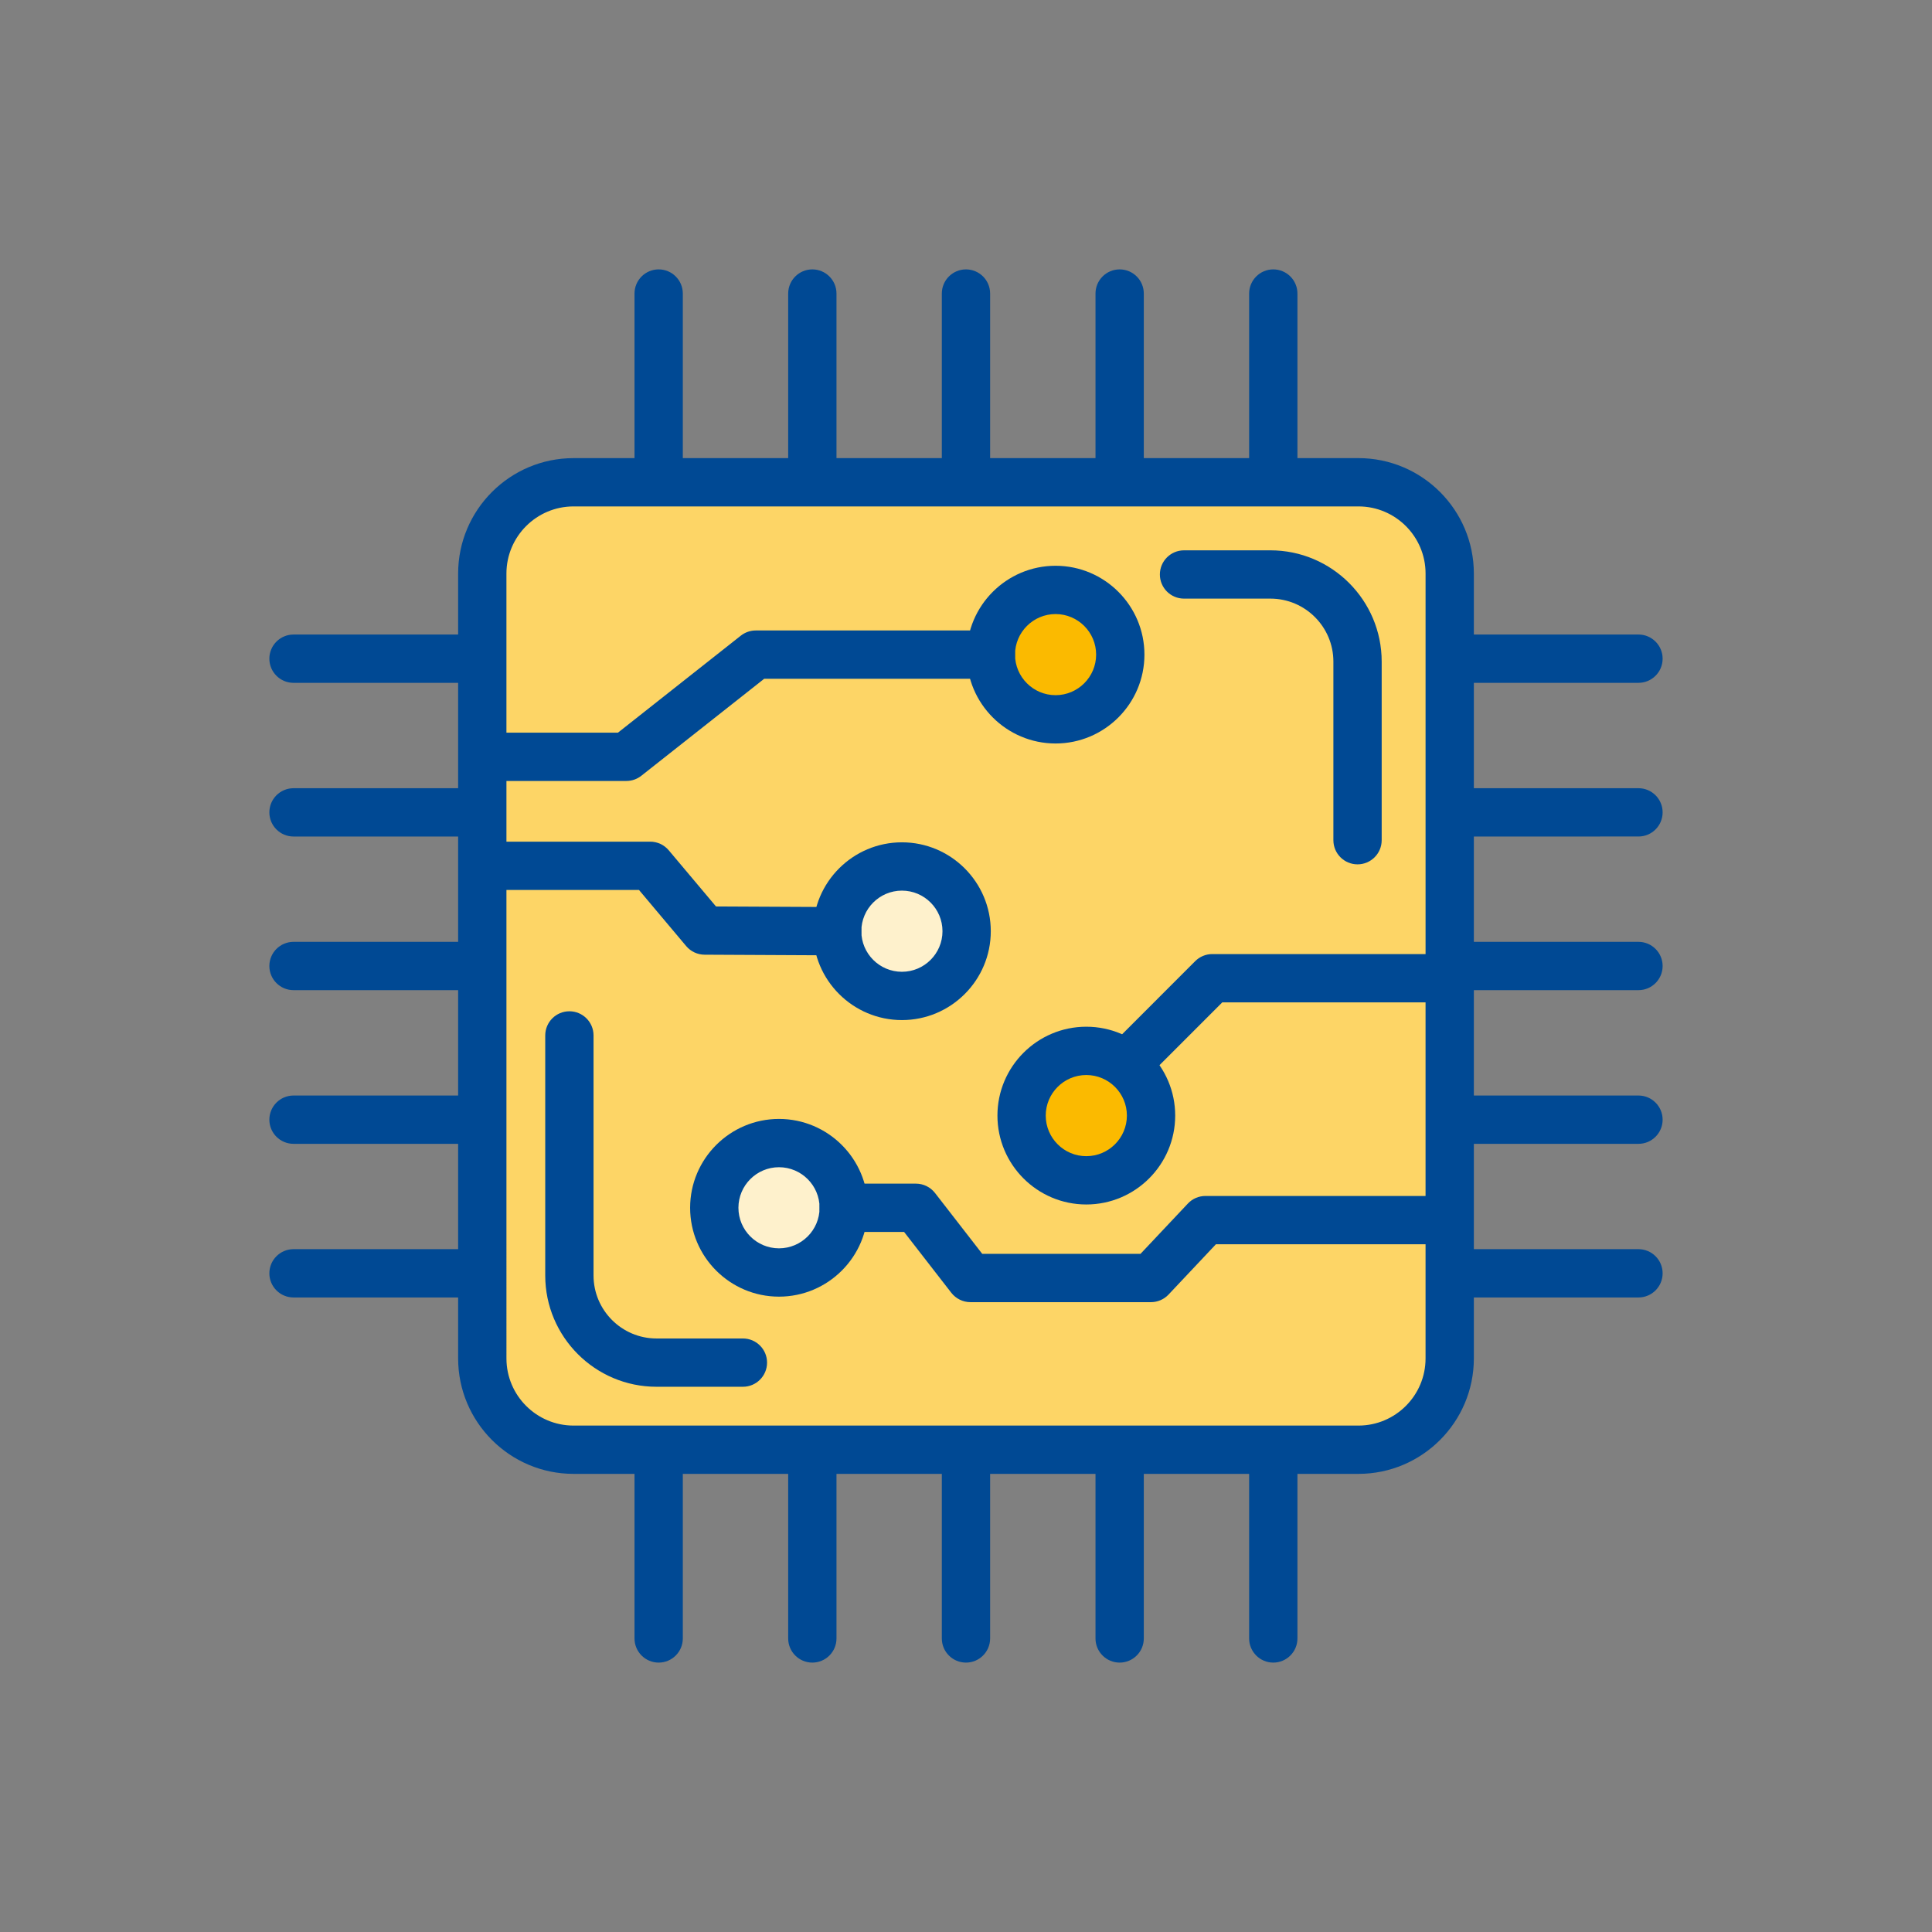 <?xml version="1.0" encoding="UTF-8"?>
<svg xmlns="http://www.w3.org/2000/svg" xmlns:xlink="http://www.w3.org/1999/xlink" version="1.1" id="Ebene_1" x="0px" y="0px" viewBox="0 0 140 140" style="enable-background:new 0 0 140 140;" xml:space="preserve">
<rect x="0" y="0" width="140" height="140" fill="#808080" stroke="none"/>
<style type="text/css">
	.st0{fill:none;}
	.st1{fill:#FDD566;}
	.st2{fill:#FBBA00;}
	.st3{fill:#004994;}
	.st4{fill:#FEF1CC;}
</style>
<g id="Rahmen">
	<rect class="st0" width="140" height="140"></rect>
</g>
<g id="Inhalt">
	<g id="CPU_Hardware_00000106852740893410069730000015868532023949554578_">
		<path class="st1" d="M98.438,105.052H41.562c-3.638,0-6.614-2.976-6.614-6.614V41.562    c0-3.638,2.976-6.614,6.614-6.614h56.876c3.638,0,6.614,2.976,6.614,6.614v56.876    C105.052,102.076,102.076,105.052,98.438,105.052z"></path>
		<g>
			<circle class="st2" cx="76.491" cy="47.436" r="4.69"></circle>
			<path class="st3" d="M76.491,53.876c-3.55,0-6.439-2.889-6.439-6.439s2.889-6.439,6.439-6.439     c3.55,0,6.439,2.889,6.439,6.439S80.041,53.876,76.491,53.876z M76.491,44.497     c-1.62,0-2.939,1.319-2.939,2.939c0,1.62,1.319,2.939,2.939,2.939s2.939-1.319,2.939-2.939     C79.43,45.817,78.111,44.497,76.491,44.497z"></path>
		</g>
		<g>
			<circle class="st4" cx="65.356" cy="67.479" r="4.69"></circle>
			<path class="st3" d="M65.357,73.919c-3.552,0-6.442-2.889-6.442-6.439c0-3.552,2.889-6.442,6.442-6.442     c3.55,0,6.439,2.889,6.439,6.442C71.797,71.03,68.907,73.919,65.357,73.919z M65.357,64.538     c-1.622,0-2.942,1.319-2.942,2.942c0,1.62,1.319,2.939,2.942,2.939     c1.62,0,2.939-1.319,2.939-2.939C68.297,65.857,66.977,64.538,65.357,64.538z"></path>
		</g>
		<g>
			<circle class="st2" cx="78.718" cy="80.84" r="4.69"></circle>
			<path class="st3" d="M78.717,87.281c-3.55,0-6.439-2.889-6.439-6.442c0-3.55,2.889-6.439,6.439-6.439     c3.552,0,6.442,2.889,6.442,6.439C85.159,84.392,82.269,87.281,78.717,87.281z M78.717,77.9     c-1.62,0-2.939,1.319-2.939,2.939c0,1.622,1.319,2.942,2.939,2.942     c1.622,0,2.942-1.319,2.942-2.942C81.659,79.219,80.339,77.9,78.717,77.9z"></path>
		</g>
		<g>
			<circle class="st4" cx="56.449" cy="87.521" r="4.69"></circle>
			<path class="st3" d="M56.448,93.96c-3.55,0-6.439-2.889-6.439-6.439s2.889-6.439,6.439-6.439     c3.552,0,6.442,2.889,6.442,6.439S60,93.96,56.448,93.96z M56.448,84.581     c-1.62,0-2.939,1.319-2.939,2.939s1.319,2.939,2.939,2.939c1.622,0,2.942-1.319,2.942-2.939     S58.07,84.581,56.448,84.581z"></path>
		</g>
		<path class="st3" d="M84.049,41.629c0-0.966,0.784-1.75,1.75-1.75h6.259c4.446,0,8.064,3.616,8.064,8.062    v12.943c0,0.966-0.784,1.75-1.75,1.75c-0.966,0-1.75-0.784-1.75-1.75V47.94    c0-2.516-2.049-4.562-4.564-4.562H85.799C84.833,43.379,84.049,42.595,84.049,41.629z M106.801,60.617V68.25    h11.929c0.966,0,1.75,0.784,1.75,1.75s-0.784,1.75-1.75,1.75h-11.929v7.636h11.929c0.966,0,1.75,0.784,1.75,1.75    s-0.784,1.75-1.75,1.75h-11.929v7.633h11.929c0.966,0,1.75,0.784,1.75,1.75c0,0.966-0.784,1.75-1.75,1.75h-11.929    v4.418c0,4.612-3.751,8.365-8.363,8.365h-4.421v11.926c0,0.966-0.784,1.75-1.75,1.75s-1.75-0.784-1.75-1.75    v-11.926h-7.633v11.926c0,0.966-0.784,1.75-1.75,1.75c-0.966,0-1.75-0.784-1.75-1.75v-11.926h-7.636v11.926    c0,0.966-0.784,1.75-1.75,1.75s-1.75-0.784-1.75-1.75v-11.926h-7.633v11.926c0,0.966-0.784,1.75-1.75,1.75    c-0.966,0-1.75-0.784-1.75-1.75v-11.926h-7.636v11.926c0,0.966-0.784,1.75-1.75,1.75    c-0.966,0-1.75-0.784-1.75-1.75v-11.926h-4.418c-4.612,0-8.363-3.753-8.363-8.365V94.019h-11.929    c-0.966,0-1.75-0.784-1.75-1.75c0-0.966,0.784-1.75,1.75-1.75h11.929v-7.633h-11.929    c-0.966,0-1.75-0.784-1.75-1.75s0.784-1.75,1.75-1.75h11.929V71.75h-11.929c-0.966,0-1.75-0.784-1.75-1.75    s0.784-1.75,1.75-1.75h11.929v-7.633h-11.929c-0.966,0-1.75-0.784-1.75-1.75s0.784-1.75,1.75-1.75h11.929V49.481    h-11.929c-0.966,0-1.75-0.784-1.75-1.75s0.784-1.75,1.75-1.75h11.929v-4.418c0-4.612,3.751-8.365,8.363-8.365    h4.418V21.271c0-0.966,0.784-1.75,1.75-1.75c0.966,0,1.75,0.784,1.75,1.75v11.926h7.636V21.271    c0-0.966,0.784-1.75,1.75-1.75c0.966,0,1.75,0.784,1.75,1.75v11.926h7.633V21.271c0-0.966,0.784-1.75,1.75-1.75    s1.75,0.784,1.75,1.75v11.926h7.636V21.271c0-0.966,0.784-1.75,1.75-1.75c0.966,0,1.75,0.784,1.75,1.75v11.926    h7.633V21.271c0-0.966,0.784-1.75,1.75-1.75s1.75,0.784,1.75,1.75v11.926h4.421    c4.612,0,8.363,3.753,8.363,8.365v4.418h11.929c0.966,0,1.75,0.784,1.75,1.75s-0.784,1.75-1.75,1.75h-11.929    v7.636h11.929c0.966,0,1.75,0.784,1.75,1.75s-0.784,1.75-1.75,1.75    C118.73,60.617,106.801,60.617,106.801,60.617z M103.301,98.438v-8.274H88.11l-3.434,3.646    c-0.33,0.351-0.791,0.549-1.274,0.549H70.32c-0.54,0-1.05-0.251-1.383-0.677l-3.423-4.411h-4.375    c-0.966,0-1.75-0.784-1.75-1.75c0-0.966,0.784-1.75,1.75-1.75h5.232c0.54,0,1.05,0.251,1.383,0.677    l3.423,4.411h11.468l3.434-3.646c0.33-0.351,0.791-0.549,1.274-0.549h15.948V72.636H88.57    l-5.163,5.166c-0.342,0.342-0.788,0.513-1.237,0.513s-0.896-0.171-1.237-0.513    c-0.684-0.684-0.684-1.791,0-2.475l5.676-5.678c0.328-0.328,0.772-0.513,1.237-0.513h15.456V41.562    c0-2.682-2.181-4.865-4.863-4.865H41.561c-2.682,0-4.863,2.183-4.863,4.865v11.53h8.08    l8.905-7.03c0.31-0.244,0.69-0.376,1.085-0.376h17.033c0.966,0,1.75,0.784,1.75,1.75    c0,0.966-0.784,1.75-1.75,1.75H55.377l-8.905,7.03c-0.31,0.244-0.69,0.376-1.085,0.376h-8.688v4.398    h10.418c0.517,0,1.007,0.228,1.34,0.622l3.427,4.074l8.791,0.043    c0.966,0.005,1.745,0.793,1.741,1.759c-0.005,0.964-0.788,1.741-1.75,1.741c-0.002,0-0.007,0-0.009,0    l-9.6-0.048c-0.513-0.002-1-0.23-1.331-0.622l-3.423-4.07h-9.604V98.438    c0,2.682,2.181,4.865,4.863,4.865h56.877C101.121,103.302,103.301,101.119,103.301,98.438z     M53.834,96.991h-6.262c-2.516,0-4.562-2.049-4.562-4.564V75.031c0-0.966-0.784-1.75-1.75-1.75    s-1.75,0.784-1.75,1.75v17.395c0,4.446,3.616,8.064,8.062,8.064h6.262c0.966,0,1.75-0.784,1.75-1.75    C55.584,97.774,54.8,96.991,53.834,96.991z"></path>
	</g>
</g>
</svg>
